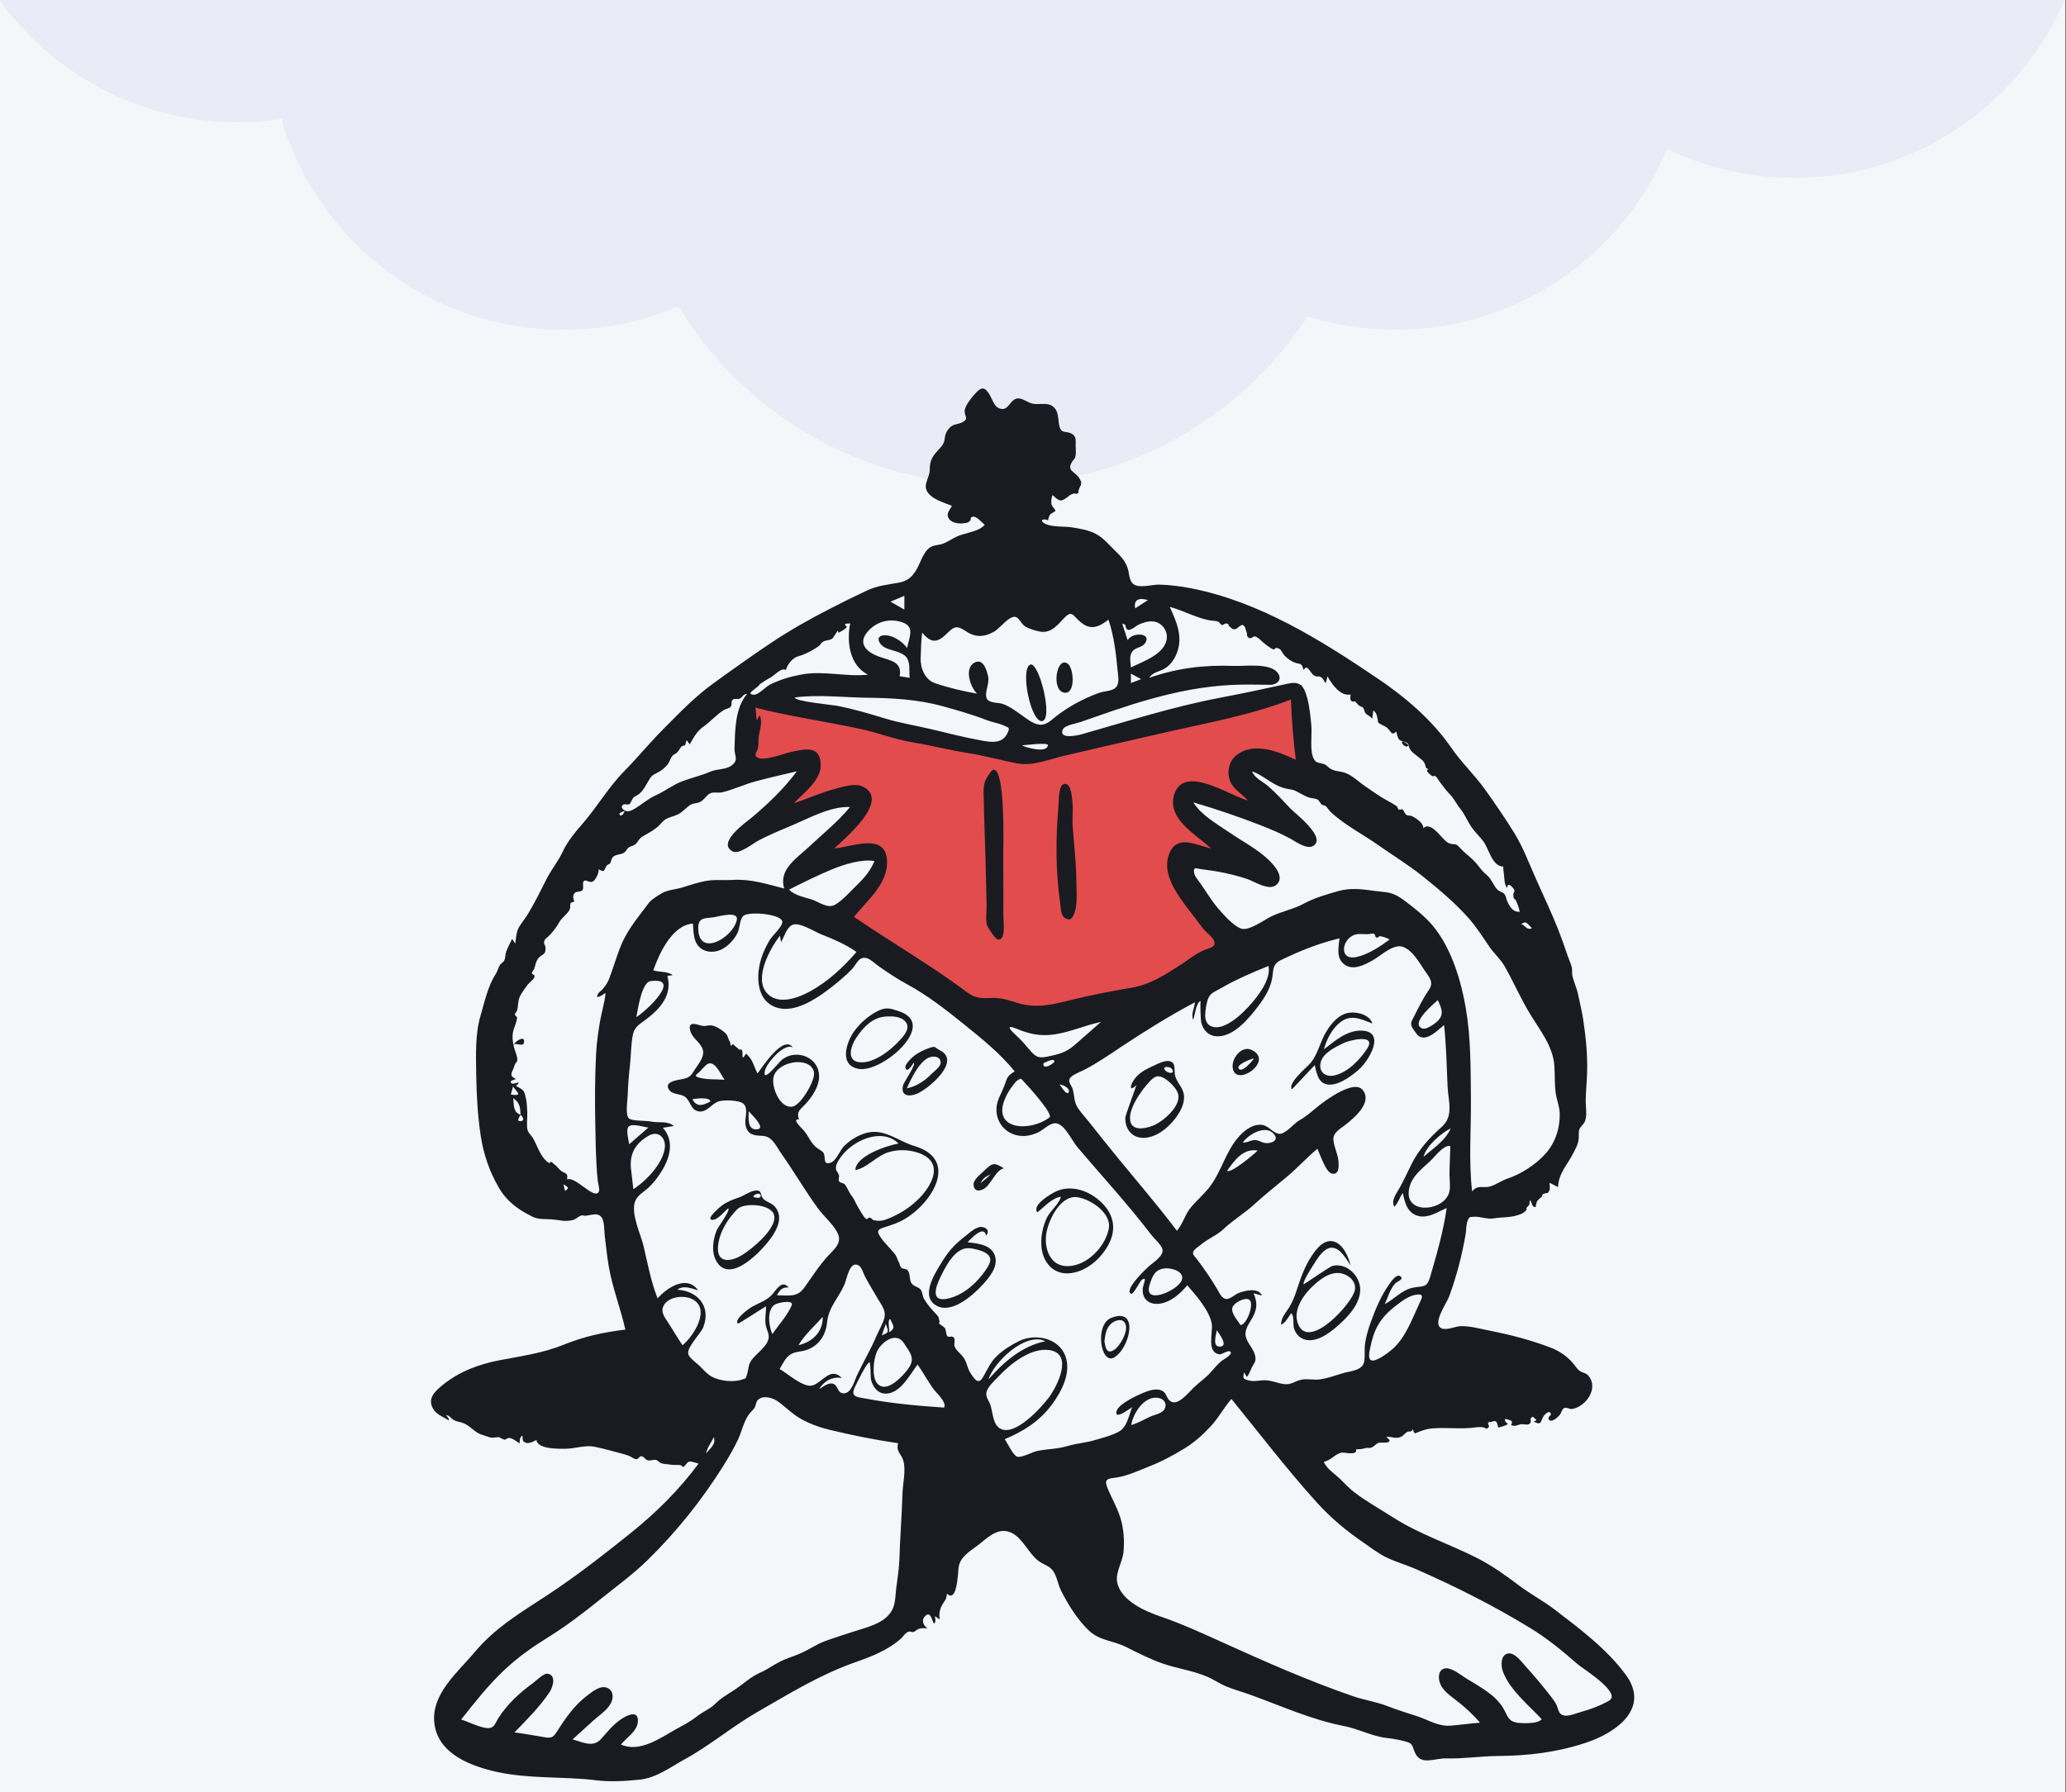 <?xml version="1.0" encoding="utf-8"?>
<!-- Generator: Adobe Illustrator 23.1.1, SVG Export Plug-In . SVG Version: 6.00 Build 0)  -->
<svg version="1.1" id="Layer_1" xmlns="http://www.w3.org/2000/svg" xmlns:xlink="http://www.w3.org/1999/xlink" x="0px" y="0px"
	 viewBox="0 0 3871 3359.1" style="enable-background:new 0 0 3871 3359.1;" xml:space="preserve">
<rect x="0" y="0" width="3871" height="3359.1" fill="#333333" stroke="none"/>
<style type="text/css">
	.st0{fill-rule:evenodd;clip-rule:evenodd;fill:#F3F7FA;}
	.st1{fill-rule:evenodd;clip-rule:evenodd;fill:#FFFFFF;}
	.st2{fill-rule:evenodd;clip-rule:evenodd;fill:#E9EBF7;}
	.st3{fill-rule:evenodd;clip-rule:evenodd;fill:#E24C4D;}
	.st4{fill-rule:evenodd;clip-rule:evenodd;fill:#1A1B21;}
</style>
<title>composition-14</title>
<desc>Created with Sketch.</desc>
<g id="composition-14">
	<rect x="-1" class="st0" width="3871" height="3359.1"/>
	<circle id="Oval" class="st1" cx="847.5" cy="2.5" r="392.5"/>
	<circle class="st2" cx="1866.5" cy="212.5" r="696.5"/>
	<circle class="st2" cx="2614.7" cy="67" r="551"/>
	<circle class="st2" cx="3362.1" cy="-217.7" r="551"/>
	<g transform="translate(-7, 578)">
		<path id="Accent" class="st3" d="M1410.4,737.4c-2.7,43.7-5.4,87.4-8,131.2c17.2-5,126.7-37.2,120-4.5
			c-4.9,23.4-35.6,48.8-51.3,65.1c-14.4,15-29.3,29.6-44.5,43.8c28-10.7,56.3-20.9,84.7-30.4c21.5-7.2,43.2-14.2,65.3-19.6
			c8.2-2,30.3-10.2,38-4.6c20.3,14.6-90,122.4-105.1,137.5c21.4-9.9,43.2-19,65.5-26.7c16.1-5.6,65.7-27,79.9-8.7
			c15.2,19.5-22.5,64.3-32.9,78.6c-15,20.4-31.2,39.9-48.2,58.6c70.8,63.6,154,120.1,242.5,155.3c64.9,25.8,128.7,32.3,197.2,18.2
			c70.4-14.5,137.9-42.4,202-74.3c37.7-18.7,74.9-39,110.3-61.7c-14.6-17.8-28.8-35.9-42.6-54.3c-19.7-26.3-43.8-55-55-86.3
			c-11-30.6,30.2-24.6,49.9-23c28.6,2.4,57.1,7.5,85.1,13.6c-19.8-13.8-39.3-28.1-58.3-42.9c-24.8-19.3-58-41.1-74.2-68.8
			c-14.3-24.4,17.1-18.2,31.6-15c34.6,7.6,68.3,20.6,101.3,33.3c24.2,9.3,48.2,19,72,29.2c-14.8-12.8-29-26.3-42.7-40.2
			c-18.4-18.7-43.3-41.6-51.6-67.4c-16.8-52.5,96.4-12.9,115.7-4.8c-3.6-54.4-7.1-108.9-10.7-163.3
			c-149.9,39.9-299.8,79.8-449.7,119.6c-16.2,4.3-36.5,13.7-53.4,14.2c-15.3,0.5-33.8-6.4-48.7-9.3L1623.1,778
			C1552.2,764.4,1481.3,750.9,1410.4,737.4"/>
		<g id="Ink" transform="translate(815.488, 150.239)">
			<path id="ink" class="st4" d="M2206.1,2459.2c-16.2,9.3-35.1,16.4-53.1,21.2c-10.6,2.8-28,11.5-37.3,3.5
				c-4.5-3.8-5.5-12.5-8.1-17.6c-4.2-8-10.1-14.9-15.6-21.9c-13.4-17.1-27.4-33.6-42-49.7c-6.9-7.6-19.6-25.4-31.8-24.2
				c-15.2,1.5-14.8,22.5-11,33.3c12.1,34.2,48.9,64.1,72.9,89.9c-6.1,9.4-39.6,8.3-48.9,6.1c-14.2-3.4-15.6-13.5-22.1-25
				c-15.2-27-45.9-42.2-71.2-58c-9.2-5.8-28.8-21.9-40.8-17.8c-11.4,3.8-10.9,18.4-7.3,27.9c5.5,14.4,21.1,24.3,32.6,33.4
				c15.4,12.1,29.4,25.2,42.2,40c-18.5,1.5-36.9,4.1-55.3,5.6c-22.3,1.8-40.8-10.4-61.3-17.3c-19-6.4-38-11.9-56.8-19.3
				c-21-8.3-43.1-11.2-64.3-18.5c-83.3-28.7-164.8-64.7-245-101.1c-38.2-17.3-75.7-34.6-115.5-48.2c-29-9.9-74.6-29.6-81.6-64.1
				c-3.7-18.3,9.7-37.9,11.7-56.2c2.3-21.5,0.5-45.1-6-65.7c-5.8-18.1-15.3-34.9-22.9-52.4c-8.8-20.3-0.9-20,16.1-22.3
				c20.4-2.8,44.2-14.2,63.4-21.7c22.1-8.6,44-20.7,64.2-33c18.3-11.2,34.2-25.6,48.8-41.3c14.8-15.9,24.4-34.8,38.7-51.2
				c52.9,65,103.1,131,159.3,193.2c26.5,29.4,55.3,53.6,88,75.9c13.6,9.3,27.2,20,42,27.3c18.6,9.2,39.4,14.9,58.5,23.4
				c73.3,32.3,143.2,67.5,211.5,109.2c33.1,20.1,60.8,43.2,89.9,68.5C2157.1,2399,2231.3,2444.8,2206.1,2459.2 M1346.8,1926.7
				c-11.8,5.4-23.1,12.3-35.8,15.8c3.6-21.8,23.9-54.6,50-51c10,1.4,17.5,9.1,13.1,19.8C1370.1,1920.9,1355.2,1922.9,1346.8,1926.7
				 M522.7,1336c-13.4,7.4-25.9,11.7-33.8-4.2C494.8,1330.7,521.2,1327.2,522.7,1336 M500.4,1291.1c-10.4-3.1-2.1-6.5,1.5-10.2
				c2.8-3,12-13.3,15.2-15c14.2-7.5,25.2,20.5,32,29.6C533,1294,516.1,1295.8,500.4,1291.1 M611.3,1388.1
				c-19.7,3.3-17.5-21.3-16.9-33.7C598.5,1359.5,626.6,1385.5,611.3,1388.1 M676.4,1345.7c-24,4-39.8-37.4-35.5-55.5
				c3.8-16,22.4-24.9,37.1-27.2c14.3-2.3,34.3,0.8,38.5,17.4C720.4,1295,692.4,1343,676.4,1345.7 M1243.7,1970.5
				c-17.2,5.3-34.1,6-51.4,11.2c-19.6,5.9-37.8,5.4-57.5,9.4c-8,1.6-29.6,13.3-37.4,10.7c-7.7-2.6-18.9-26.6-23.4-32.8
				c34.8-14.5,64.5-33.2,87.5-63.6c18.3-24.2,37.8-60.6,26.3-91.9c-13-35.3-57.6-42.9-87.3-28.2c-14.1,7-28,15.6-39.6,26.3
				c-13.3,12.1-18.5,25.4-27.1,40.4c-8.7,15.1-14.8,6.7-23.5-6.1c-7.4-11-6.5-22.1-15.7-32.9c-4.7-5.5-12.1-10.9-14.5-18
				c-1.6-4.5,1.7-12.6-1.2-16.1c-4.2-5-9.3,0.9-12.8-3.6c-2.5-3.3-1.7-10.7-4.3-14.7c-2.3-2.3-4.8-4.3-7.6-5.9
				c-3.4-1.7-4-3.8-1.9-6.3c-2.7-5-0.1-6.7-5.9-12.8c-9-9.5-17.2-18.6-23.7-29.8c-2.9-5.1-2.6-12.7-6.3-17.2
				c-5-6.1-13.3-5.2-17.6-12.7c-3.8-6.7-1.3-18.5-7.6-24.6c-3.3-0.9-6.7-1.9-10-2.8c-2.5-2.4-4-5.4-4.4-8.9
				c-3.5-5.4-4.2-11.7-8.6-17.5c-8.5-10.9-19.9-21-27.4-32.5c-7.9-12.1-3.7-14.1,10-18.5c12.3-3.9,23.6-7.5,35-14.2
				c52.9-30.8,103-112.3,19.1-137.3c-31.1-9.2-56.7-34.1-91.2-24.3c-15,4.2-29.2,13.3-40.3,24c-7.7,7.4-14.9,27.2-24.3,31
				c-17,6.8-9.8-10.2-14.7-18c-2.3-3.7-11.6-8-15-11.4c-4-4-7.9-9-10.8-13.9c-5.2-9.1-8.4-14.2-15.9-21.7c-2.8-2.8-17-17.3-4.2-15.4
				c-5.2-15.7,2.4-18.1,12.8-29.6c12.2-13.5,24.9-32.2,24.9-51.2c0.1-36.3-42.9-52.6-69.9-31c-5.5,4.4-38,46.7-31.4,19.7
				c3.6-14.6,36.8-52.6,52.2-42.7c-17.3-25.2-56.9,35.9-66.2,48.4c-7.9-14.5-8.4-25.9-21.5-37.1c-10.6,17-5-1.6-7.3-5.4
				c-5.1-8.2-2.3,1.2-5-1.7c-3.4-3.6-8.8-6.5-12.4-11.2c-6.2,8.4-3.7-0.6-5.6-3.8c-4.5-7.4-2.7-11.6-10.4-18.1
				c-5.6-4.7-16.5-11.9-24-12.6c-8.6-0.8-11,2.5-19.8,0.1c-11.2-3.1-25.3-7.9-19.8,10.8c3.9,13.6,19.9,21.3,23.4,35.2
				c3.5,14-10.3,28.1-17,39.5c-8.6,14.7-15.7,13.5-31.3,16.8c-10,2.1-23.3,6.7-14.7,18.7c6.1,8.6,20.4,6.8,28.5,11.9
				c11.3,7.2,11.1,24.9,25.6,27.9c15.9,3.4,25-14.3,38.4-18.6c9.5-3,39-2.7,46.5,4.5c10.2,9.7,1.4,28.4,4,40.5
				c3.8,18,16,19,31.3,19.6c18.9,0.7,25.6,18.9,35.7,33.3c23.8,33.7,44.5,69.7,68.9,103c10.8,14.7,26.6,27.8,35.5,43.8
				c10.9,19.8-4.2,31.1-17.3,45.3c-17.1,18.5-29.9,39.6-44.7,59.9c-13.2,18-29.6,13.5-50.6,13.5c4.7-9.7,10.3-15.7,21.9-14.5
				c-12.1-14.7-21.7,2.1-29.6,11.5c-11.3,13.5-26.1,16.8-40.7,25.6c-5.2,3.1-33.2,23.5-24.7,30.5c1,0.8,47.4-29.7,52.7-32.5
				c0,11.3-2.5,23-0.9,34.2c1.2,8.2,6.9,16.8,5.7,25.3c-2.3,16.1-23.2,28.8-32.1,41.4c-6.7,9.5-5.1,16.9-8.5,27.1
				c-3.1,9.3-1.5,6.5-9.3,9.3c-15.9,5.8-42.6,2.7-57-5.6c-8.9-5.1-15.8-13.3-23-20.4c-5.5-5.4-19.2-14.6-20.7-22.2
				c-2.6-13,23.2-37.2,28.4-50.6c14.4-37.9-10.3-67.3-48.9-69.5c11.9-9.2,26.6-2.3,39.1,1.2c-21.4-29.7-58-5.3-76.1,14.9
				c-12.4-31.3-18.4-64.4-26-97.1c-5.2-22.3-24.8-62-16-84.9c4.2-11.1,16.2-17.3,24.5-24.9c9.4-8.7,17.5-19.2,24.3-30
				c16.2-25.5,25.5-57.6,3.2-82.7c6.8-1.1,13.6-2.2,20.3-3.3c-11-10.4-28.4-5.3-42.7-8.4c-9.1-1.9-35.2-0.7-41.2-5.8
				c-7.3-6.2-2.6-34.6-2.4-43c0.6-19.6,2.2-38.5,4.4-58.1c2.1-18.4,1.6-38.4,5.5-56.5c3.1-14.7,13-19.2,24.4-27.9
				c27.3-20.7,49.5-45.9,40.2-81.6c3.3-0.5,6.6-1,9.9-1.6c-10.7-7.7-24.5-4.9-36.4-9c10.9-30.7,35-84.6,74.2-87.5
				c1.3,13.7,0.4,30,9.7,41.4c10.5,12.9,29,14.2,43.3,7.4c13-6.2,25.1-19.4,31.1-32.4c4-8.8,3.3-23.7,10.4-30.7
				c9.5-9.4,75.1-3.7,73,12.1c-1.2,9.3-18.7,24.9-23.6,33.1c-9,15.1-16.1,31.3-19.4,48.6c-5,26.3-2.1,60.9,24.6,74.7
				c30.3,15.7,67.3-4.3,92.2-21.5c13.7-9.5,26.9-19.9,39.4-30.9c6.6-5.8,13.3-11.9,19.2-18.5c4.3-4.9,7.8-12.8,13.1-16.5
				c12.6-8.7,24.9,6,35.6,13.5c17.3,12.1,34.6,23.6,53.2,33.7c37.8,20.5,72.3,47.5,105.7,74.4c33.6,27.1,68.2,54.9,95.4,88.6
				c-16.5,10.1-13.5,12.8-20.9,30.8c-5.2,12.8-12.4,23.7-13.2,38c-1.4,24.6,14.4,45.6,38.3,51c13.4,3,26.2,0.6,38.6-4.9
				c9.7-4.3,19.3-14.7,29.4-17.3c18.8-4.8,33.8,30.6,44.3,43.1c46.7,55.4,96,108.6,140,166.3c4.9,6.4,19.3,18.9,20.5,27.3
				c1.7,12.1-17.4,23.7-25.3,30.7c-4.2,3.7-48.3,45.2-33.5,51.8c4.2,1.9,16.6-23.6,19.7-25.8c11.6-8.2,2.8,7.8,2.1,15.9
				c-1.7,20.1,12.1,31,31.5,28.5c20.7-2.7,39.1-19,51.9-34.5c16,18.6,41.1,46.7,45.8,71.5c3,15.9-10.8,54.7,14.9,57.9
				c3.9,0.5,18.1-10,20.7-4c2.2,5-13.1,13.5-15.3,15.1c-9.4,7-15.1,14.6-22.7,23.1c-8.9,10-21.2,18.4-31.2,28
				c-10.6,10.1-31.5,37.5-45.5,24.3c-7-6.7-5.2-15.4-16.4-19.3c-10.2-3.6-23.2,1-32.8,4.9c-10.7,4.4-46,20.7-49.9,34
				c-5.4,18.4,23.8-3.7,29-7c-5.9,15-9.2,36.8-24.3,45.5C1275.5,1962,1257.5,1966.3,1243.7,1970.5 M1043.6,1857
				c10-32.2,69.1-89.6,106.5-71.6C1106.5,1794.4,1072,1824.2,1043.6,1857 M1065.7,1949.2c-14.6-8.1-13.8-31.7-18.9-45.5
				c-2.9-7.9-8.8-13.7-7-22.5c2-10.3,15.1-21.7,22.1-29.2c22-23.4,60.7-55.3,96.1-49.9c45.1,6.8,14.5,67.3-0.8,88.1
				C1144.1,1908,1093.7,1964.8,1065.7,1949.2 M960.5,1909.8c-48.7-3.3-97.3-7.6-145.4-16.6c-17-3.2-31.3-2.7-21.6-22.3
				c3.2-6.5,22.6-47,27-45.8c2.6,0.7,2,28.5,2.8,31.7c3.4,14.3,13.1,27.7,29.4,26.8c26.7-1.5,43.8-35.9,57.9-54.4
				c11.2,15.1,19.4,31.9,30.7,46.8C946.7,1883.1,965.5,1899.6,960.5,1909.8 M674.8,1718.5c-8.2,18.8-24.6,36.6-36.1,53.6
				c-6.5-13.7-11-45.1,4.3-55.2C648.8,1713.1,679.9,1706.7,674.8,1718.5 M843.8,1774.4c2.2-7.2,4.7-14.4,7.5-21.4
				C856.1,1768,858.6,1768.4,843.8,1774.4 M885.6,1789.8c5.9,10,15.8,19.9,14.2,32.5c-1.2,9.5-9.8,19.3-16,26
				c-10.2,11-32.8,32.1-47.5,17.5c-12.3-12.2-8-45.7-2.3-59.5C842.2,1786.6,871.4,1765.9,885.6,1789.8 M856.6,1769.2
				c3.4-1.3-3.7-23.2,2.9-25.4C865.2,1756.9,870.7,1760.5,856.6,1769.2 M763.5,1474.7c-2.2-8.1-7.2-7.7-5.4-17.7
				c1.2-6.5,6.4-13.5,10.3-18.7c7.9-10.3,18.2-18.9,29.4-25.3c23.7-13.6,56.1-19.3,77.3,2c-19.8,3.1-80.5,22.7-80.9,49.7
				c22-4.2,39.3-26.3,61.4-33.3c18.1-5.7,37.8-5.3,55.8,0.7c49.4,16.5,28.8,59.2,1,86.9c-16.5,16.4-36.4,28.7-58,37.2
				c-10,3.9-16.2,4.4-26,2.4c-1.8-0.4-4-3.8-6.2-4.5c-5.5-1.8-3.9,4.4-8.4,1.6c-4-2.4-12.4-18-15.1-22.5c-4.3-7.1-6.3-14-11.5-20.5
				c-5.3-6.5-7.8-15.2-12.7-21.1c-2.3-2.8-8.7-2.7-10.5-5.5C761.3,1482,764.6,1479,763.5,1474.7 M687.7,1792.8
				c11.2-19.5,30.4-36,45.3-53.1C733.8,1767.7,713.8,1786.9,687.7,1792.8 M702.8,1801.8c23.2-8.1,35.9-27.6,38.3-51.3
				c3-29.9,21.8-45.7,33.1-72.6c4.3-10.3,9.4-44.2,26.2-34.5c5.8,3.3,9.2,15.9,12.2,21.5c7.3,13.7,15.6,27,23.3,40.4
				c6.3,10.9,15.7,21.9,12.9,35.1c-2.4,11.5-10.2,23.7-14.8,34.6c-10.8,25.6-24.9,49.1-36.7,74.2c-4.8,10.1-10.4,34-25,33.9
				c-11.5-0.1-10.2-12.7-17.8-17c-9.6-5.4-20.5,4.9-28.3,9.2c9.1-15.3,24.9-23.9,42.7-21.1c-21.3-21.2-35.7,7.4-54,13.8
				c-17.3,6-48.1-22.4-62.6-30.5c5.6-9.4,10.6-21,20.2-27.2C681.7,1804.4,692.9,1805.3,702.8,1801.8 M514.5,1995.6
				c2.5-12.2,9.7-19.4,14.2-30.5C534,1978.5,521.6,1986.4,514.5,1995.6 M882.5,2070.5c-1.2,41.1-4.6,82.1-5.8,123.3
				c-0.6,19-3.9,37.1-6.1,55.8c-1.9,15.9-0.9,31.4-10.9,45c-15.7,21.4-46.3,27.5-70.1,35.4c-17.4,5.8-35.1,11.1-52.3,17.5
				c-15.5,5.8-28,14.6-42.7,21.5c-13.2,6.2-27.4,9.8-40.6,16.4c-13.6,6.8-24.3,15.1-38.3,21.2c-16.7,7.3-30.5,20.2-45.3,30.4
				c-13.1,9-26.9,16-38.1,27.3c-10.5,10.6-23.9,15.3-35.8,24.8c-12.6,10-25.9,16.5-39.8,24.3c-28.6,16.1-67.2,43.5-101.6,27.9
				c9.8-12.6,30-24.6,31.5-42c2-22.6-17.6-14.3-29-7c-17.2,10.9-26.8,24.1-39.9,38.6c-15.3,17-34.7,5.6-53.4,0.8
				c12.8-11.5,25.5-23.2,38.3-34.8c10.8-9.8,27.3-20.3,33.9-33.8c4.7-9.6,4.5-22.9-6.9-27.9c-12.7-5.6-27.1,6.2-36.5,13.2
				c-25,18.7-41.4,42.4-57.8,68.3c-8.7,13.8-12.7,12.8-28.8,10c-17-2.9-34-6-51.1-8.1c22.7-23.3,48.1-48.6,66-75.8
				c5.8-8.8,13.4-32.1-4.3-34.3c-7.3-0.9-21.8,14-27.4,18c-24.6,17.6-48.2,39.7-64.5,65.4c-5.4,8.5-7.1,17.9-17.5,18.6
				c-13.6,0.9-38.9-12.1-52.1-16.1c25.1-31.6,50-63.5,79.4-91.4c27-25.6,53.8-44.3,85.4-63.9c33.8-21.1,65.3-45.4,96.3-70.3
				c29.7-23.8,60.7-46.3,88-73c54.6-53.2,103.2-114.3,143.5-179c9.4-15.1,18.3-30.7,26-46.8c7.2-15.1,10.5-33.2,20.2-47
				c3.4-4.8,8.1-8.3,11.1-13.2c2.8-4.7,1.9-10.3,6.2-14.4c10-9.6,28.1-3.8,37.4,2.9c15,10.8,27.1,23.8,43.5,32.9
				c16.5,9.1,34.4,15.7,52.8,20.1c42.8,10.4,85.3,18.9,128.9,25.3c-4.5,16.6,6.5,19.3,10.2,34.2
				C888.8,2029.2,883.1,2052,882.5,2070.5 M470.3,1793c-9.7-14.4-18.4-29.5-27.9-44c-5.8-8.8-13-18.3-8-29.1
				c8.4-18.2,37.9-21.5,53.9-13.5C524.6,1724.4,490.8,1776.1,470.3,1793 M373.9,1463.3c-3.4-28.2,7.4-48.2,32.9-63
				c18.2-10.5,32.8,3.9,30.3,23.1c-3.8,29.2-35,61.8-58.9,77C376.7,1488.1,375.4,1475.7,373.9,1463.3 M370,1382.7
				c7.5-6,27.7,1.6,36.4,2.2c-12,10.5-24,20.9-36,31.4C369.7,1409,363.1,1388.2,370,1382.7 M410.5,1110.5
				c60.7-7.9-9.2,57.2-26.7,67.4C386.6,1164,393.6,1112.7,410.5,1110.5 M571.9,996.6c-8.1,33.4-71.5,69.7-72.1,15.1
				c-0.2-20.4,11.2-18.7,27.9-20.7C537.2,989.9,576.6,977.5,571.9,996.6 M353.2,1048.2c-7.1,18.6-12.8,37.8-19.8,56.5
				c-3.1,8.3-6.7,13.9-12.5,20.5c-4.8,5.5-10.5,6.9-10.4,15.5c6-1.2,10.7-4.8,15.6-8.2c-1.2,17.2-7.3,35.6-10.2,52.7
				c-3.5,20.5-6.5,41-7.5,61.8c-2.4,45.2-2.4,90.3-1.4,135.6c0.5,23.1,0.7,46.1,2,69.2c0.6,11.5,1.3,23,2.7,34.4
				c0.6,4.6,3.9,14.4,1.9,18.7c-8.1,16.9-44-29.6-59.6-22.7c2.2-12.9-2.9-10.1-11.6-16.4c-4.2-3.1-6.9-8.3-11.3-11
				c-1.3-1.4-2.8-2.7-4.4-3.8c-1.8-2.5-3.7-2.2-5.7,0.8c-17.6-10.5-22.1-32.9-31.5-47.9c-4.8-7.7-9.5-8.9-10.4-19.6
				c-0.7-9.3,0.7-18.8,0.3-28.2c-0.4-10.6-1-22.2-4-32.4c-3.4-11.9-8.2-10.9-17.4-17.2c2.8-1.2,4.7-3.3,5.6-6.3
				c-2.9,0.5-11.9,4.2-14.1,1.5c-4.4-5.1,5.9-5.8,8.6-7.9c-11.6-5.1-9.1-9.3-4.9-18.7c1.2-2.7,2.3-6.6,3.3-8.9
				c2.2-4.9,3.5-1.8,4.2-7.9c0.7-5.8-4.5-17.2-6-23.4c-2.5-10.4-4-19.3-1.7-30.1c1.9-8.8,6.8-16.7,7.2-25.7c0.1-2.5-3.8-3.4-3.8-5.8
				c-0.1-3.6,3.3-5.1,4.1-8.4c2.2-8.4,1.2-17.3,5-25.4c3.4-7.2,10.3-16.5,15.1-22.8c3.4-4.3,11.6-9.2,12.5-15
				c0.6-3.8-5.3-3.4-5.1-6.2c0.4-3.9,3.6-5.1,4.5-8c2.5-7.9,3.1-15.5,9.4-21.6c8-7.6,11.5-4.4,11.8-17c0.2-6.1-4.7-7.1-2.1-14.2
				c1.4-3.8,5.6-6.1,8.3-8.8c8-8.1,13.4-15.3,19.1-25.2c5-8.8,13.1-13.9,18.3-21.6c6.7-9.9-3.3-14.8,10.3-17.6
				c-1.9-6.2-4-11.1,1.1-16.4c3.2-3.3,11.4-1.3,14.2-5.1c3.3-4.4-1.6-14.7,3.4-17.6c4-2.3,10,4.8,16.3,1.3
				c4.8-2.7,12-17.5,10.5-22.9c12.4,7,9.3,2.2,15.2-6.8c1.3-2,5.4-2.5,6.5-4.5c2.3-4,1.8-8.2,5.1-11.5c5.5-5.5,14.5-4.1,20.6-8
				c5-3.2,4.7-6.7,8.7-9.8c3.4-2.6,9-3.1,12.3-5.8c6.5-5.3,6.6-10.9,14.7-15.4c9.6-5.4,18.1-10,26.9-17.1c5.7-4.7,11.1-12.9,17.8-16
				c9.2-4.3,16.4-4.6,25.5-10.6c6.5-4.4,12.7-11.6,19.1-15.3c4.8-2.8,8.2-2.2,14.3-3.9c11-3.1,13.6-13.4,22.6-17.6
				c6.1-2.9,15.1-0.2,21.8-1.8c21-4.7,41.7-14.9,62.8-20.5c25.7-6.9,51.6-12.9,77.5-18.9c-23.8,32.2-54.1,61.3-84.9,87
				c-10.1,8.4-65.4,46.7-35.6,63.1c12,6.6,38-14.7,47.6-19.8c19.5-10.4,39.6-18.8,60-27.3c32.9-13.7,75.9-38,112.5-36
				c-22.3,27.3-50.1,49.3-75.6,73.4c-23.4,22.2-58.7,43-47.7,79.3c-32.9-8.4-62.5-18.3-96.7-16.1c-15.3,1-30.7-0.9-45.9,1.3
				c-16.6,2.3-32.2,7.9-48.1,12.8c-12.6,3.8-26.5,4.2-38.1,10.6c-5.6,3.1-12.5,7.5-17.6,11.4c-6.7,5.1-8.2,8.5-13.5,15.3
				C382.6,996.3,364.4,1018.9,353.2,1048.2 M250.3,1504c-1-4.2-2-8-3.1-12.7C257.7,1497.8,257.7,1497.8,250.3,1504 M171.2,1371.3
				c-1.3,1.8-6.7,2.4-8.3,0.8c-2-1.9,3.2-9.4,4-11C168.9,1362.7,173.6,1367.9,171.2,1371.3 M148.7,1323c1.4-5.1,2.8-10.2,4.2-15.3
				c1.7,4.7,9.4,9.9,9.5,14.4C162.6,1325.1,150.3,1323.6,148.7,1323 M153.2,1330c12,7.9,13.3,17.2,13.6,30.9
				C152.5,1356.1,154.5,1342.2,153.2,1330 M362.2,791.3c-1.2,3.3-6.4,13.5-10.1,6.4C350.8,795.4,359.7,792.3,362.2,791.3
				 M358.7,780.2c3-2.7,9,0.7,12.3-1.5c2.4-1.5,1.6-3.1,2.7-4c0.2-0.2,3.4-6.7,4.7-8.1c2.3-2.6,7.4-4.2,10.2-6.5
				c7.9-6.5,12.3-15.1,17.3-23.8c5.9-10.4,7.8-11.6,17.3-16.4c6.6-3.3,11.7-7.3,17-12.9c6.2-6.4,5.7-11,10.8-18.1
				c2.5-3.5,6.1-3.9,9-6.7c3.5-3.3,5.3-8,8.5-11.4c1.4-1.5,5.9-1.5,6.7-2.7c1.1-1.6,1.9-7.9,2.9-9.1c1.9,2.6,3.9,5.2,5.8,7.8
				c7.6-13.3,13.1-24.4,25.8-33.3c13.3-9.3,24.8-23,38.6-31.3c3.1-1.9,9.4-2.7,11.8-5.4c4-4.7,0.5-8.8,3.5-12.8
				c3.3-4.5,9.7-0.9,13.9-2.8c5.3-2.5,6.9-9.6,13.7-8.9c-22.6,26.7-22.3,68.2-23.5,101.5c-0.5,14.4,8.5,21.6-4.8,32.1
				c-11.4,9-27.4,6.3-40.8,12.2c-16.9,7.4-34.9,11.3-52.1,17.8c-17.8,6.7-32.1,18.4-49.2,26.1c-15.1,6.8-25.4,16.5-39.2,24.9
				c-5.1,3.1-13.1,7.7-19.2,3.9C358.5,788.5,353.7,784.7,358.7,780.2 M613.5,556.5c1-3.8,20.2-13.8,25-17
				c7.1-4.9,17.6-16.8,25.6-12.1c2.7-11,13.5-23.3,23-25.6c10.5-2.6,28.6-11.6,38.9-19.5c3-2.3,4-5.7,7.6-7.8
				c6.2-3.8,12.3-1.7,18.3-6.8c0.9-0.8,9.2-14.4,9.5-14.3c0.4,1.5,0.8,2.9,1.1,4.4c6.3-3.5,11.8-6.2,15.7-10.7c0.9-1-4.9-3.6-3-5.6
				c2.2-2.4,7.2,0.3,9.4-2c-7,34.6-1.8,79.1,33.3,96.7c-41.8,4.5-82.5-8-124.8-0.3c-20.2,3.7-40.8,9.7-59.2,19.1
				c-11.3,5.7-25.7,26.1-36.9,16.2C601.4,565.2,608.2,561.5,613.5,556.5 M816.1,456.9c15.6-19.1,39.3-26.6,63.1-19.8
				c27.9,8,16.1,27.5,11.9,49.2c-8.1-11.8-25.5-23.5-40.4-23.9c-21.1-0.5-13.1,17-0.5,23.3c11.5,5.7,31.2,7.3,39.5,17.7
				c8,10.1,4.9,26.6,6.2,38.6c-6.2-0.9-12.5-1.9-18.7-2.8c5.2-27.8-17.8-29.2-39.2-37C816.4,494.3,798.3,478.7,816.1,456.9
				 M886,388.4v25.8c-8.7-4.9-17.4-9.9-26-14.8C868.7,395.7,877.4,392.1,886,388.4 M955.8,594.8c29,7.9,57.8,16.2,85.7,27
				c10.1,3.9,21.2,5.3,31.1,9.8c9.4,4.2,10.9,3.8,7.5,12.1c-9.4,23.2-31.7,19.2-51.2,15.6c-30.6-5.6-60.5-13.2-90.7-20.5
				c-29.5-7.1-59.6-11.7-88.7-20.6c-29.8-9.1-58.9-17.7-89.6-23.7c-9-1.8-79.8-8.2-79.2-15.6c44.6-5.8,90.5-0.1,135.3,0.5
				C862.6,579.9,910.7,582.5,955.8,594.8 M916.5,505.1c0.6-15.9,0.8-31.9,2.8-47.8c13.3,16.4,25.2,21.3,42,5.9
				c16-14.7,19.6-22.3,39.9-8.5c17.6,12,34.3,11.4,52.9,0.9c11.4-6.4,29.7-32.5,41.7-27.1c5.7,2.6,9.9,12.9,15.7,16.7
				c7.2,4.8,18.4,8.1,26.8,9.9c19.9,4.4,31.8-8.4,44.3-22.1c18.1-19.9,17.6-8.3,34.4,5.4c18.7,15.4,34.4,7.9,51.4-5.3
				c10.3,30.3,14.2,63.4,17.1,95.1c1,10.7,4.7,25.9-5,33.5c-6.8,5.3-21.2,5.6-29.4,8.5c-29.2,10.6-57.3,25.5-81.7,44.7
				c-9.5,7.5-17.8,16.6-30.8,14.9c-12.4-1.6-24.5-12-34.4-18.9c-10.8-7.4-21.8-15.9-34.4-20c-7.4-2.4-19.3-1.5-25.8-6
				c-12.1-8.3,2.1-30-0.9-44.5c-2.3-11.1-8.6-34.1-23.9-27.6c-22.7,9.6-9.5,47.3,3,59c-25.5-4.5-53.7-11.1-78.3-19.5
				C924.8,546,915.8,524.5,916.5,505.1 M1344.2,582.7c52.4-14.7,101.3-24.6,155.8-27.3c24.1-1.2,47.5-0.4,71.3-0.2
				c13.7,0.1,24.2-10.9,13.2-23.7c-15.2-17.6-61.5-10.9-82-11.7c-55-2.1-105.4,4.1-157.5,22.2c5.5-10.1,18.7-11.5,27.8-16.7
				c11.1-6.4,18.7-17,23.4-28.8c12.4-30.6-0.1-59.5-13-87.4c25.4,6.8,51.7,21.8,77.2,25.6c5.4,0.8,8.8,0.3,13.5,2.2
				c2.9,1.2,3.8,5.3,7.4,6.2c1.7,0.4,5.9-3.5,7.9-2.9c7.8,2.2,1.6,2.8,6.5,6c3.9,2.5,3.6,5.8,10.7,4.6c3.2-0.5,6.6-5.4,8.3-5.6
				c2.1-0.2,1.6-2.8,4.9-2c5.9,1.4,5.4,9,7.4,12.8c2.1,4-0.9,9.3,5.5,11.5c4.8,1.6,6-3.4,10.1-3c2.5,0.2,7.6,3.8,9.8,5.9
				c7,7,16.7,14.7,26.1,19.2c-0.9-0.9,4.5-3.2,3.2-3.7c-0.9-0.4,4.8,1,4.7,1c5.5,1.2,8.3,9.6,11.1,12.7c5.1,5.6,13,11.5,20.1,14
				c12.3,4.3,11.9-0.8,16.4,13.8c8.7-13.7,12.1,9.3,22.9,11.8c5.6,1.3,5-1.1,10.1,1.8c3.5,2,5.8,8.2,8.5,11.2
				c1.1-4.3,2.3-8.6,3.4-12.9c7.8,14.8,24.7,38.2,43.1,34c0,4-1.7,8.9,1.5,12.3c2.2,2.4,5.7-0.3,7.4,1.1c1.5,1.2,5.1,6.1,6.2,6.9
				c2.2,1.6,6.3,2.7,8.3,4.3c1.7,1.4,2.6,8,4.5,10.4c3.6,4.5,9.8,5.4,12.7,10.8c0.7-5.3,1.3-10.6,2-15.9c5.8,4.5,6.3,8,7.8,14.6
				c2,9.4-0.7,7.2,5.8,11.1c6.3,3.9,9.7,3.5,15.5,10.2c5.7,6.6,5.8,10.7,14,3.8c1.5,5.1,2,11.7,6.1,15.6c3.1,3,15.9,3.1,17.1,10
				c-24-20.3-8.2,10.5,0,0.1c1.7,11.2,9.9,14.8,19.3,22.8c8.7,7.4,10.2,6.9,13.1,19.4c-0.1-0.3,4.4,2.5,4.7,3
				c-8.5,1.2,4.7,10.7,6.9,12.5c1.6,1.3,3.7-1.8,6.4,0.3c3.1,2.3,5.6,7.7,8.1,10.9c6.8,8.7,11.9,16.2,19,23.3
				c7.7,7.7,11.5,17.3,18.9,26.3c8.2,9.9,12.7,21.4,19.6,32.2c6.6,10.3,15.3,18.5,22.9,27.9c12.1,15,16.2,47.9,38.8,48.8
				c-1.3,1.4,0.5,11.6,0.7,13.5c1.1,9.3,0.4,18.2,5.8,26.6c1.3-9.6,6.3-5.9,10.6-0.9c7.2,8.4,0.9,6.3,1.3,14.7
				c0.5,10.3,1.6,2.3,5.6,11.3c3.1,7,4.8,11.6,6.4,19.4c-12.7,1-18.6-9.4-23.3-19.5c-2-4.2-2.7-11.2-6.1-14.5
				c-3.7-3.5-8.8-3.8-12.6-7.7c-7.3-7.5-10.5-19.3-19.1-26.6c-9.7-8.3-11.9-12.2-20-22.1c-8.9-10.9-21.2-18.6-30.6-29.2
				c-9.4-10.6-8.6-4.8-20.4-8.7c-12.5-4.1-32.7-43.4-48.5-28.3c0.6-9.9-14.2-19.2-21.7-22.8c-3.2-1.5-7-0.1-10.3-2.5
				c-3.5-2.5-3.8-7.4-7.3-10.4c0,0-5.4,1.3-6.5,0.8c-2.2-1.1-2.3-5.2-4.2-6.5c-5.5-3.7-12-7.5-17.9-10.6
				c-14.2-7.6-26.7-16.9-40.3-26.1c-11.7-7.8-25.9-22-39.4-26.1c-11.8-3.6-19.3-1.8-28.9-9c-5.3-3.9-3.7-5.3-12.2-7.7
				c-8.1-2.3-12.6-1.1-16.9-9.7c-7.5-15-2.8-44.2-4.2-60.9c-1.5-17.8-3.4-36.1-8-53.4c-5.5-20.5-12.7-31.2-34.7-26.3
				c-43.5,9.6-86.5,18.7-130.2,27c-87.1,16.7-172.7,44-257.8,68.2c-6.5,1.8-42.7,10.1-35.3-8.6c3.4-8.6,26.3-11.8,34-14.6
				C1258.9,610,1301.2,594.8,1344.2,582.7 M1329.6,544.6c-6.4,2.4-12.7,4.8-19.1,7.3v-17.7C1316.9,537.7,1323.2,541.2,1329.6,544.6
				 M1303.1,451.2c5.5,4.5,16.8-6.4,21.5-8.6c8-3.8,18.2-7,27.2-6.2c16.5,1.4,28.6,17.7,25.6,34.2c-5.1,27.9-44.9,41.1-66.9,52
				c-0.7-9.9-3.9-21.8,3-30.3c6-7.4,17.7-6.9,23.3-14.8c14-19.9-23.9-21.7-32.4-5.9c-3.3-10.1-6.7-20.2-10-30.3
				C1302.5,440,1299,447.7,1303.1,451.2 M1342.3,396.5c-7.9,5.1-15.8,10.2-23.7,15.3C1314.7,394.1,1328,391.8,1342.3,396.5
				 M2061.8,1011.3c-10.3,4.9-12.9-6.8-20.4-7.4C2050.2,998.6,2050.2,998.6,2061.8,1011.3 M2103.8,1268.6
				c1.3,16.9,0.3,34.1,2.5,50.9c1.7,12.8,6.9,24.8,7.5,37.7c1.2,28.4-8.4,57.4-27.8,78.2c-18.3,19.7-44.6,36.7-69.3,45
				c-11.2,3.7-22.8,12-33.6,15.1c-12,3.4-23.4-4-33.3,9.2c-6.6-56.7-1.8-115.9-2.3-172.9c-0.5-57.1,0.1-114.3-9.6-170.8
				c-8.6-50.3-25.6-107-56.9-148.1c-12.7-16.7-28.4-30.4-44.9-43.2c-8.6-6.7-17.1-13.8-26.7-19c-14.7-8.1-27.2-7-43.1-9.3
				c-22.8-3.3-44.1-6.1-67,0.3c-21.3,6-44.9,12.8-64,23.2c-19,10.4-41.2,14.6-60.9,23.9c-13.5,6.3-41.4,27.4-56.3,23.6
				c-14.4-3.7-35.8-28.2-45.1-39.2c-11.8-14-21.5-30.3-32-45.4c-3.7-5.3-11.2-13.5-12.1-20.3c-1.7-11.8,3.1-8,14.4-6.6
				c29,3.4,56.3,8.8,84.1,17.9c13.8,4.5,40.9,22.9,54.8,11.9c21.1-16.8-11-45.7-22.7-55.4c-20-16.5-43.3-28.8-64.7-43.5
				c-22.7-15.6-52.7-32.3-67.3-56.3c42.7,12.6,85.3,27,126.7,43.2c18.9,7.4,37.7,15.3,55.5,25.1c10,5.5,30.2,20.5,42.2,13.4
				c26.2-15.6-33.9-61-42.6-70.2c-13.5-14.4-26.7-28.7-41.5-41.7c-10-8.8-25.7-15-30.3-28c16.6,6,30,17.8,45.5,25.7
				c8.1,4.2,15.5,6.6,24.5,7.9c9.6,1.4,10.7,2.9,18.3,6.7c5.9,3,11.9,6.9,18.5,8.9c4.7,1.4,12.9,1.7,17,4.4c2.1,3,4.3,5.9,6.5,8.8
				c2.5,0.7,5,1.6,7.4,2.5c3.6,3.2,5.8,7.7,9.3,11.1c25.7,24.3,60.1,41.7,89,62.1c27.3,19.3,56.2,36.7,82.4,57.7
				c30.2,24.2,61.4,50.2,87.1,79.2c14.5,16.4,26.4,35,38.6,53.1c8.8,13.1,21.6,24,29.3,37.6c16.6,29.5,30.4,61.4,48.3,90.5
				C2077.3,1203.1,2101.1,1232.5,2103.8,1268.6 M1858.7,1439.9c5-20.5,33-44.4,50.9-53.5C1900.6,1408.8,1876.6,1424,1858.7,1439.9
				 M1905,1511.4c-15.3,31.7-82.5,35.3-73.3-11.6c4.5-23,23.4-37.1,39.7-52.1c7.5-6.9,25.9-31.8,37.6-27.8
				c-0.5,17.9-1.6,35.8-1.6,53.7C1907.4,1485.5,1910.4,1500.1,1905,1511.4 M1885.5,1146.1c6.2,13.9,12.4,25.5,0.9,38
				c-5.2,5.6-22.1,17.9-29.7,15.2C1832.1,1190.5,1878.9,1152.4,1885.5,1146.1 M1737,1022.3c5.9-0.3,11.7,0.6,17.5,0.2
				c5.8-0.4,6.4-1.4,11.8-0.7c0.6,0.8,1.1,1.7,1.7,2.5c0.7,5.6,3.7,6.2,8.7,1.8c7.1,1.6,11.7,2.6,18.5,6.5
				c-18.3,13.2-40.5,28.5-63,32.9C1696.9,1072.5,1706.7,1024,1737,1022.3 M1193.8,1318.7c-3.7,7.4-14.2-11.1-16.9-14.5
				C1181.8,1304.2,1197.5,1311.2,1193.8,1318.7 M1478.5,1124.2c27.5-16.1,60.2-30.2,89.8-42.1c5.2,25-20.2,57.4-35.8,74.5
				c-12.6,13.9-27.9,28.2-45,36.2c-18.5,8.6-38.7,4.8-37.8-19.4c0.3-8.8,2.3-23.1,5.9-31.1
				C1460.3,1131.9,1469.1,1129.7,1478.5,1124.2 M1106.4,668.7c4.1-0.2,48.6-6,48.4-0.5C1154.1,684.9,1110.9,671.8,1106.4,668.7
				 M791.6,990c23.5-29,61.5-60.3,62-100.8c0.8-59.6-65.4-29.9-98.7-27.4c17.6-17.3,106-89.8,53.7-115.6c-15-7.4-36.4-0.2-51.5,3.7
				c-26.8,6.9-51.7,18.8-78,27.1c18.8-20,51.3-42.7,50.2-73c-1.3-36.9-31.6-28-57.7-22.5c-10.1,2.1-55,20-63.4,7.8
				c-3.1-4.4,1.9-10.1,3-14c1.9-7,1.3-9.4,1.4-16.6c0.1-14.4,9.7-33,1.9-46.4c-1.8,3-3.3,6.2-4.6,9.5c-2.6-7.8-0.8-16.1-3.4-23.9
				c65.3,16.7,131.8,25.9,197.6,40.1c33.3,7.2,64.6,19.7,98.4,25.2c34,5.6,67.5,14.3,101.6,19.7c31.1,4.9,60.9,13.1,91.7,19.3
				c30,6.1,60.8-7.3,90.1-14.1c65.7-15.2,131.3-30.7,197-45.5c75.9-17,154.8-31.5,227.4-59.9c1.4,37.8,4.4,75.5,9.1,113
				c-32.1-15.2-79.7-34.9-112.1-7.8c-13,10.8-17,29.6-11.8,45.5c5.6,17.3,22.7,25.4,34,38.5c-34.3-8.8-122.9-70.8-138.7-8.1
				c-11.1,44.3,43.2,72.9,69.7,97.8c-26.4-5.2-61.7-26.2-77.2,7.6c-13.4,29.3,2.7,61.2,19.2,85.3c8.9,13.1,19,25.4,28.5,38.1
				c5,6.7,9.9,13.5,15.2,20c5.3,6.5,15.3,13.4,19,20.4c7.5,14.2-7.6,15-19.4,20.2c-14.7,6.4-27.2,17.1-40.6,25.7
				c-30.7,19.6-57.5,37.8-93.8,44c-37.3,6.4-73.3,13.2-110.1,22.2c-36.7,9-66.7,17.6-104.3,6c-17.1-5.3-31.1-10-49.2-9
				c-19.1,1-30.2,0.1-45.9-11.8C934.5,1079.7,861.3,1038,791.6,990 M670,939c26.1-13.1,52.3-26.2,79.3-37.5
				c22.3-9.3,56.2-20.1,80.6-16.1c-6.9,17.7-19.4,32.2-32.9,45.2c-11.9,11.5-26.8,28.9-41.2,36.9c-13.1,7.3-28.3-4.3-41.2-9.1
				C700.3,953.2,680.8,950.7,670,939 M676.5,1005c13-5.4,40.9,12.7,52.7,17.4c23.2,9.3,46.6,18.9,67.1,33.5
				c-25,28.9-53.3,55.3-86.9,73.8c-22.1,12.2-59.4,26.2-80.3,4c-26.2-27.8,5.3-84.6,23.9-108.4c0.6,4.1,1.2,8.2,1.9,12.2
				C660.7,1028.1,665.3,1009.7,676.5,1005 M1153.6,1252.1c-16.2,3.4-21.7,0.3-32.4-12.1c-7.2-8.4-14.3-17.1-22.5-24.7
				c-8.3-7.7-28.9-26.3-2.7-15.6c23.9,9.8,44.3,14.6,70.6,10.8c30-4.4,58-17.1,87.7-23.5c-16.2,14.2-32.4,28.5-48.6,42.7
				C1188.4,1244.8,1175.4,1247.5,1153.6,1252.1 M1157.3,1366.4c-35.5,26.7-107.1,23.8-83-35c3.7-8.9,8.8-17.3,14.7-24.9
				c2-2.5,5.5-7.8,8.3-9.5c7.9-4.8,5.7-5.3,13.2,2.6C1117.1,1306.4,1168,1362.4,1157.3,1366.4 M1146.8,1264.2c3.3-1.1,17-9,20.1-4.6
				C1170,1264,1143.2,1279.4,1146.8,1264.2 M1405.4,1671.8c-8,19.1-71.9,46.8-60,8.3c5.3-17.1,10.2-30,30.2-31.3
				C1387.1,1648,1412.5,1655,1405.4,1671.8 M1520.1,1412.9c10.5-15.3,45.3-36,60.1-13.2c7.1,11-10.2,16.6-20.7,13.8
				c-5.6-1.5-10.2-4.9-16.4-5.1C1535.3,1408,1527.6,1414.2,1520.1,1412.9 M1548,1428.1c-7.2,7.2-50.3,43.5-57.3,37.9
				C1504.8,1445.9,1521,1423.4,1548,1428.1 M1477.5,1795.5c-15,0.8-7.5-21.7-6.1-30.8C1475.1,1771,1494.2,1794.5,1477.5,1795.5
				 M1515.6,1755c-4.8-8.6-17.9-21.5-15-32.6c2.3-8.5,22.7-19.9,31.2-15C1543.2,1713.9,1526.7,1756.4,1515.6,1755 M1871.2,1664.6
				c-6.4,22.1-13.1,16.4-33.2,20.7c-20.2,4.3-34.1,21.4-51.9,30.6c6.2-13,10-28.9,20.3-39.5c2.4-2.4,17-7.3,8.7-12.9
				c-7.3-4.9-17.8,11.1-20.9,15.5c-15.4,21.5-26.1,47.8-35,72.6c-4.4,12.2-7.9,24.6-9.9,37.3c-1.8,11.4,0.1,23.3-1.7,34.4
				c-3,17.9-27.3,17.9-41.9,22.6c-13.2,4.2-26.4,8.7-40.1,10.9c-11.9,1.9-24.2-1.6-35.7,0.7c-12.5,2.5-18.1,9.9-32.3,8.3
				c-11.6-1.4-22.4-6.7-34.1-7.2c-11-0.5-21.9,3.3-32.8,0.2c-11-3.1-10.5-4.3-8-15.1c1.6,2.9,3.1,5.8,4.7,8.7
				c4.4-3.4,7.4-13.9,10.1-18.8c4.2-7.6,7.6-10.3,6-19.7c-2.3-14-14.9-24-17.8-37.3c-3-13.9,7.3-25.3,13.4-36.9
				c8.3-15.9,8.2-27.7,1.2-44.1c5.3,1.4,10.5,2.8,15.8,4.2c-7.2-15.6-31.6-9.3-43.9-4.7c-6.2,2.3-15.9,11.5-22.5,11.2
				c-9.1-0.3-13.8-12.3-17.8-18.9c-11.3-19.1-24.2-37.9-37.6-55.6c-3.7-4.9-8.5-8-7.2-13.5c1.1-4.7,11.6-11.4,15.1-14.3
				c12.8-10.9,29.2-16.9,41.3-28.3c18.2-17.3,39.3-29.6,57.9-46.6c19.4-17.6,39.4-33.8,59.7-50.5c20.5-16.9,38.3-36.8,58.6-53.8
				c5.3,9.6,15.5,43.7,27.2,46.4c13.6,3.1,13.2-13,12.5-22.7c-1-13.8-8.6-27.2-9.5-40.4c-0.9-14.1,12.7-20.4,22.9-28.6
				c15.8-12.6,50.8-41.3,32-64.9c-16.2-20.3-68.9,18.7-83.5,30.4c-12.4,10-21.9,19-35.8,26.8c-9.8,5.5-26.2,26.8-37.8,24.8
				c-13.8-2.3-19.2-17.4-36-16.9c-16.5,0.5-30.5,12.3-40.7,24.3c-23.1,26.9-31,63-52.1,91c-10.4,13.8-23.8,25.3-35.1,38.4
				c-12.4,14.4-15,30.9-27.2,45c-34.9-46.5-72.9-90.5-109.7-135.4c-18.4-22.4-36.4-45.2-54.4-67.9c-6.7-8.5-14.3-16.5-20.5-25.5
				c-8.5-12.3-6.9-22.1-10.3-35.8c-1.5-6.1-8.4-13.3-6.5-19.1c2.5-7.8,19.9-13.9,26.2-17.1c25.7-13,48.9-29.3,72.8-45.2
				c44.3-29.4,89.1-57.1,136.2-82.2c-0.8,10.8-7.9,22.1-3.1,32.9c2.2-6.3,5.7-34.1,14.1-35.3c-1.6,0.2-0.3,35.7,1,40.8
				c3.9,15.1,15,25.5,31,25.4c30.5-0.2,57.8-33.3,74.7-55.3c11.5-14.9,22.5-32.2,26.5-50.8c3.6-16.7-0.4-28.3,17-36.8
				c35.6-17.4,71.6-31.6,109.7-40.8c-1.7,16.4-6.5,36.6,8.5,48.5c16.5,13,38.1,1.4,53.6-7.2c15.4-8.5,39.1-32,57.1-25.2
				c17.8,6.7,30.1,29,40.1,43.8c8.8,13,18.3,22.4,8.1,37c-11.4,16.3-18.8,32.2-27.9,49.8c-3.5,6.8-6.8,11.2-4.4,18.2
				c0.8,2.3,9.9,15.7,12.4,17.6c15.8,12.3,37.2-11.1,48.5-20c4,38.3,4.9,76.4,6.5,114.7c1.2,28.1,12.1,55.8-11,76.3
				c-23.1,20.5-42.3,41.6-56.4,69.4c-7.5,14.9-14.2,30.1-22.4,44.7c-5.4,9.7-16.9,24-9.9,35.4c7.4-7,9.6-17.7,15.8-25.6
				c3.7,16.4,7.4,34.6,24.8,41.6c20,8,39.8-5.8,57.5-13.6C1895.9,1579.4,1883.6,1622.1,1871.2,1664.6 M1850.8,1715
				c-13.7,29.3-26.1,64.6-51.4,86.2c-5.6,4.7-29.2,23.2-38.2,20.1c-7.6-2.6-3.4-18-2.1-24.7c6.7-33.5,18.4-54.6,45.6-76
				c11.3-8.9,25.7-20.2,40.2-22.4C1860.6,1695.9,1856.1,1703.7,1850.8,1715 M2237.6,2410.4c-35.6-48.3-85.8-85.9-133.3-122.2
				c-21.5-16.4-45.2-28.8-66.9-45.2c-24.6-18.6-49.5-36.5-77-50.6c-52.2-26.6-109.1-45.1-158.3-76.5c-24-15.3-50.3-30.1-72.9-47.3
				c-9.9-7.6-18.7-17.2-27.6-25.9c-8.3-8-26.2-19.7-29.5-31.5c13.9-2.3,21.7-15.7,34.1-17.1c4.1-0.5,29.6,6.3,26.1-6.1
				c9.3-0.2,10.3-0.4,18.1-2.4c3.2-0.8,7,0.5,10.3-0.7c5-1.8,8.4-6.8,13.4-8.8c3.6-1.4,16.8,0.2,18.8-1.6c5.5-4.7-0.3-4.3-3.6-10.1
				c10.7-0.3,18,5.1,28.7-0.6c3.3-1.7,6-5.8,9.2-7.8c5.6-3.7,7.6,2,11.4-5.6c3.6,10.6,3.5,7.7,12.1,4.5c8.6-3.1,14.8-5.3,24.6-6.1
				c23.4-1.9,46.9,1,70.2-0.7c8.5-0.6,15.8-2.5,24.3-1.4c7.5,1,5.2,6.2,11.4-0.8c1.4-1.6-3.2-6.1-1-8.4c1-1,4.2-0.3,5.4-0.8
				c10.9-4.8,10.9,1.9,12.9,10.5c6.4-1.5,12.9-2.9,18.5-6.6c-2.8-2.5-7.5-5.3-4.8-9.8c9.2,3.5,15.2,1.9,10.6,12
				c9.3,3.1,11-0.9,19.3-1.8c4.9-0.5,11.8,2.5,15.9-1.4c4.5-4.3-2.6-9,5.6-12.7c1.7,0.9,2.9,2.2,3.8,3.9c4.4,1.3,3.6,3.1-2.4,5.2
				c16.2,8.4,12.4-1,19.2-10.9c1.6-2.3,8.6-9.4,11.8-6c4.9,5.2-5.1,6.9-2.9,12c3.7,9,16.5-2.5,20.5-7.1c3-3.4,4.2-10,7.4-12.6
				c4.5-3.6,10.9,1.9,16.5,1c25.6-4.5,49.7-38.9,30.5-61.9c-5.2-6.2-9.6-5-15.7-8.9c-6.1-3.9-9.5-10.5-14.4-16
				c-11.2-12.6-24.9-22-40.5-28c-36.3-14-75.3-24.2-113.4-31.7c-17.6-3.5-36.4-8.8-54.4-8.8c-10.6,0-26.6,8.3-36.6,4.3
				c-19.3-7.7,9-47.1,13.7-59.8c13.8-37.4,24.1-77.3,30.9-116.5c1.3-7.7,0.8-17.6,3.6-25c3.2-8.4,3.9-7.2,10.7-7.9
				c12.3-1.2,25.7,5.2,38.5,3c14.2-2.5,29.5-1.3,43.8-5.7c6.6-2,12.7-4.2,17-9.8c1.4-1.7-0.2-3.3,0.7-4.5c0.3-0.4,5.2-5.7,5.3-6
				c0-2.7,0.2-5.4,0.7-8.1c5,4.1,2.5,12.8,10.9,13c1.5-9.2,1.5-11.1,7.6-16.2c-0.5,0.4,4.6-3.9,3.9-3.4c0.3-1.6,0.9-3.2,1.8-4.6
				c2.8-1.4,5.8-2.1,9-2.2c6.5-6.7,3.8-10.3,3.8-19.3c5.3,2.7,10.5,5.5,15.8,8.2c1.3-26.8,17.6-41.5,28.4-63.2
				c4.6-9.3,9.3-16.5,10.4-27.6c0.6-6.4-1-12.1,1.6-18.2c2.4-5.5,7.8-8.5,10.1-14.5c4.5-11.8,1.1-26.9,1.4-39.1
				c0.3-17,2-33.9,2.6-50.9c1.1-33.3-2.3-67.6-7.3-100.6c-2.4-15.8-6.4-31.1-9.5-46.7c-2.6-12.8-8.8-24.8-11-36.8
				c-0.9-5,0.5-9.4-1-14.9c-2-7.2-5.3-14.3-7.7-21.4c-5.7-16.5-11.4-33-17.8-49.3c-12.5-31.5-27.1-62.1-40.9-93.1
				c-13.3-29.7-24.4-60.4-41.7-88.2c-17-27.4-35.3-54.3-54.1-80.4c-19.5-27.3-44.2-50.7-63.2-78.2c-35.6-51.7-85.2-94.3-137.1-129.4
				c-107.1-72.6-222.8-145-351.2-169.9c-19.4-3.7-39-6.3-58.7-6.8c-12.2-0.3-32.5,5.6-44.1,1.5c-13-4.6-11.8-19.2-15-30.6
				c-4.2-14.7-13.6-24.3-24.3-34.7c-11.3-10.9-21.5-23.7-35.5-31.1c-14.2-7.5-31-10.3-46.8-12.6c-14.1-2-35.1-0.1-48-6.3
				c-11.7-5.6-5.9-11.4,5-6.6c0.8-4.8,1.5-8,4.6-11.7c1.6-1.9,8.9-4.5,9.1-6.3c0.2-2.1-6-7.9-6.8-10.5c-1.9-5.7-0.8-13.6,1.4-18.9
				c11.1,9.8,14.3,14.2,26.6,4.8c5.2-4,6.8-5.7,12.9-7.7c1.6-0.5,5.3,1.1,6.7,0.2c5.5-3.6,0.4-2.7,3-7c-0.7,1.1,3.9-10.2,3.7-7.9
				c0.6-6,2.3-4.2-1.3-11.6c-7.1-14.5-25.2-15-16-31.5c3.6-6.5,6.8-5.8,7.9-15.3c0.5-5.1-0.1-10.9-0.2-16c0-10.5,1.9-17.9-7.9-23.3
				c-9.5-5.2-18.2,0.5-22.1-12.3c-4-13.4,0-30.6-14.5-39.8c-10.6-6.7-26-1-37.7-4.3c-11.8-3.3-22.6-15.3-34.5-6.1
				c-8.5,6.6-13,22.7-29,14c-7.2-3.9-11.2-17.2-15.7-24.6c-7.2-11.8-13.1-16.1-24.2-4.6c-6.9,7.1-21.4,24.4-22.3,34.2
				c-1,10.8,8.5,15.4-3.4,21.8c-11.8,6.4-18.5,1.7-28,14.7c-9.5,12.9-2.2,20-13.2,32.3c-13.8,15.4-21.1,22-20.9,42.7
				c0.1,14.2-12.4,26.5-5.1,40c8.2,15.1,32.2,21.4,46.7,27.5c-4.8,9-11.5,14.7-5.8,23.9c5.1,8.3,19.6,10.1,28.6,8.6
				c6-1,6.3-0.1,11-4.4c3.1-2.8-1.2-6.3,5.3-7.8c6.8-1.6,17.7,11.7,22.2,15.1c-9.9,12.9-37.1,15.3-51.5,21.8
				c-8.8,4-16.8,9.9-25.8,13.4c-8.1,3.2-18,2.5-25.3,7.5c-12.7,8.6-18,30-25.8,42.5c-8.8,14.2-17.3,20.8-34.2,23.7
				c-21.1,3.7-38.1,5.2-57.7,14.3c-24,11.2-47.7,23-71.2,35.1c-38,19.5-73.4,39.5-108.7,63.1c-36.9,24.7-72.9,50.4-108.5,76.2
				c-35.3,25.5-64.9,56.8-95.5,87.6c-24.8,24.9-46.5,51.8-71.1,76.7c-29.1,29.4-50.5,66.5-77.5,97.7c-14.8,17.1-28.9,33.8-38.2,54
				c-7.5,16.3-20.6,32.3-29.3,49.4c-11.1,21.9-21.7,43.4-34.2,64.5c-5.1,8.7-11.2,16.1-16.6,24.4c-6.9,10.6-6.5,20.8-8.4,33.1
				c-1.9-3-3.9-6-5.8-8.9c-3.5,7.7-7.8,15.3-10.9,23.2c-2,5-1.6,12.2-3.6,16.6c-2.5,5.5-5.5,4.8-8.5,9.4c-3.3,4.9-4.3,11.6-7.8,16.8
				c-14.9,22.9-20.7,51.9-28.4,77.9c-10.3,35-8.7,75.2-8.1,111.3c0.6,38.1,2.7,76.2,8.4,113.9c5.2,34.1,16.3,66.9,33.7,96.8
				c15.1,26.1,36,41.3,62.8,54.6c12.3,6.1,23.7,4.2,36.6,5.2c14.1,1.1,23.7,4.9,38.7,1.5c7.2-1.6,10.6-6.8,16.3-8.6
				c3.5-1.1,5.4,0.7,8.8,0.3c4.8-0.6,14.9-3,20.2-2.4c16.3,1.8,13.6,26.5,15.2,39.1c2.5,19.4,4.3,39,7.6,58.3
				c7,40.6,22.2,78.5,31.1,118.4c-41.5,5.1-77.1,12.8-115.9,28.5c-39,15.7-78.4,21.1-119.5,28.9c-38.4,7.3-75.3,21-106.1,45.8
				C7,1878.6-8,1892.1,2.6,1911.3c6.8,12.2,19,15.3,29.5,22.4c2.1-2.7-4-8.4-5.2-10c8.9,1.8,8.6,5.9,15,9.5c5.6,3.1,10.3,3,16.5,5.2
				c15.1,5.4,22.5,18.9,37.4,22.7c4.7,1.2,10.8,4.1,15.6,4.9c5.8,1,10.1-1.5,15.9-0.5c3.2,2.1,6.6,3.6,10.2,4.5
				c2.4-1.1,4.8-2.3,7.1-3.5c8.4,0.9,13.6,6.2,20.4,10.5c0.5-5.5-0.2-11.1,5-14.7c2,5.3-1.2,8.7,4.3,12.3c7,4.6,16.2-1.2,22.4-4.1
				c1.8,17.7,42.7,16.6,55.7,16.4c18-0.3,35.9-7.5,54-3.5c9.2,2,19.1,4.1,28.3,6.8c11.1,3.2,24.5,6,35.4,10
				c4.3,1.6,9.6,6.7,14.3,6.3c3.7-0.3,4.7-5.7,8.9-5.5c4.8,0.2,6.5,5.6,10.7,7.2c6.3,2.4,12-2.2,18,0.1c2.1,0.8,5,4.4,7.8,5.6
				c4.2,1.8,12.4,1.8,17,2.7c6.6,1.2,12.4,0.4,18.1,0.8c4.5,0.3,4.4,3.4,6.6,3.6c2.5,0.2,6.8-8.3,10.2-9.6
				c4.9-1.8,13.7,2.5,18.7,3.3c-36,48.8-79.4,91.9-126.4,129.6c-50.7,40.7-102.7,81.4-157.1,117.1c-49.4,32.4-97.2,60.5-135.5,106.2
				c-32.3,38.6-83.7,79.9-75.8,135.8c7.9,55.9,68.6,78.6,117.3,89.3c61.2,13.4,124.2,8,185.5,15.6c26.2,3.2,55.2,1.5,81.6-1.2
				c31.1-3.2,57.8-23.5,84.5-38.2c48.1-26.4,89.2-61.7,136.6-88.9c59.3-34.1,118-70.2,183.1-93c30.3-10.6,61.4-22.7,85.8-44.6
				c3.6-3.3,6.3-8.2,10.4-10.8c7-4.6,8.8,0.1,12.9-1.3c3.1-1.1,6.1-4.4,8.8-5.4c6.8-2.6,9.9-1.5,17.5-1.5
				c-6.6-3.8-12.6-13.5-5.8-21.5c11.7-13.6,13.7,8.1,18,13.2c3.7-4.8,2.3-9,1.3-14.4c3.1,2.1,6.3,4.1,9.4,6.2
				c-2.2-10.5-0.1-20.1,5.5-29.3c5.1-8.4,6.4-7.2,7.8-18.9c15.9,14.5,19-20.7,20.5-33.6c1.4-12.5,0-21.4,8.2-32.3
				c8.8-11.7,22.2-19.1,33.4-28.2c17.7-14.4,37.1-32.5,61.5-18.7c19.3,10.9,29.8,37.5,47.8,51.2c11,8.3,22.5,9.2,29.5,22
				c5.7,10.4,7.5,22.9,12.8,33.6c12.9,25.9,31.5,55.6,52.8,75.5c19.8,18.5,45.1,18.4,68.3,29.9c22.9,11.4,46.7,23.7,70.9,31.9
				c26.5,9,55,12.8,80.8,23.7c13.3,5.6,25.1,14.1,38.5,19.4c14.4,5.8,29.6,9.9,44.2,15.2c57.9,21,114.6,46.8,175.4,58.5
				c27,5.2,52,19.2,79.1,22.2c11.7,1.3,21.2,2.9,32.6,5.8c17.9,4.6,14.1,7,20.7,21.9c10.8,24.6,37.3,10,57.7,10.6
				c32.7,1,64.9-4.3,97.5-4.5c57.1-0.4,112-6.9,167.2-25.6C2220.6,2518.3,2283.6,2473,2237.6,2410.4"/>
			<path class="st4" d="M1578.1,492.1C1578.9,492.8,1580.7,493.3,1578.1,492.1"/>
			<path class="st4" d="M573.1,1537.8c12.4-12.6,65.1-10,69.1,12.4c4.4,25.1-42.7,62.9-59.9,73.5c-22.2,13.7-49.3,16.2-45.3-18.1
				C539.9,1579.8,555.5,1555.7,573.1,1537.8 M616.7,1512c1.6,6.9-10.2,4.6-13.5,2.9C601.6,1511.7,615,1505,616.7,1512 M525.7,1557.9
				c10.5,0.9,22.6-15.9,30.5-21.7c3.5,5.4-19.6,35.2-22.2,42c-6.4,17-9.9,38.4-1.2,55.4c25.3,49.5,90.1-21.2,106.3-45.9
				c11.3-17.3,19.2-38.7,3.2-55.6c-5.7-6-15.1-7.7-20.4-13.4c-7-7.5-1.5-17.3-15.5-15.6c-9.7,1.1-21.3,9.9-30.7,13
				c-11.3,3.8-21.5,7.7-31.4,14.8C542.1,1532.5,512.7,1556.8,525.7,1557.9"/>
			<path class="st4" d="M1269,1574.5c-6.6,34-40.3,68.9-75.8,70.2c-35.3,1.3-46.8-35.6-40.5-65.1c5.3-25.1,27.1-68.8,58.1-64
				C1235.1,1519.4,1274.6,1545.4,1269,1574.5 M1246.5,1517.7c-22.4-17.3-53.3-25.3-79.3-11.6c-8.5,4.5-42.5,24.4-32.1,37.8
				c13.9-10.8,26-25.8,44.1-29.4c-3,14-20.4,26.7-26.6,40.3c-7.2,16-11.1,34.2-9.9,51.8c2.1,31.2,23,55.5,55.4,51.2
				c29.7-3.9,55.6-26.7,69.7-52.2C1286.7,1571.6,1276,1540.6,1246.5,1517.7"/>
			<path class="st4" d="M1038.5,1651.8c-15.9,23.6-40.3,45.8-68.4,53.1c-36.4,9.4-26.2-20.6-15.3-42.2c9.6-19.1,26.1-51.9,51.2-51.7
				c8.5,0.1,24.4,4.2,31.9,8.7C1052.7,1628.7,1046.9,1639.4,1038.5,1651.8 M1004.5,1600c5.7-6.4,31.1-33.7,34.5-12.4
				c7.3-8.4,1.5-15.4-7.8-16.3c-11.2-1.1-23.5,11.4-31.6,17.6c-16.7,12.8-29.5,25.9-40.6,43.8c-12.2,19.8-43.3,64.4-16.1,84
				c29.4,21.2,72.2-17.9,90.6-38.1c11.8-12.9,27.4-31.9,22.9-50.8C1051,1604.5,1023.9,1602.1,1004.5,1600"/>
			<path class="st4" d="M879,1219.6c-16.5,18.8-49.9,46.1-77.4,42.9c-25.1-2.9-15.3-31.1-6.4-44.8c13.4-20.5,31.3-39.8,57.1-40.9
				c11.2-0.5,25.6-0.3,34.3,8.2C898.4,1196.6,887.7,1209.7,879,1219.6 M877.3,1167.5c-19.3-6.7-26.9-9.2-45.6,1.4
				c-15,8.5-28.4,20.5-38.7,34.2c-15.5,20.4-31,66.4,8.6,72.1C845.2,1281.4,948.7,1192.1,877.3,1167.5"/>
			<path class="st4" d="M936.6,1284.7c-12.5,12.8-28.2,23.2-46,26.8c7.5-16.8,24.4-53.6,44.4-58.7c9.2-2.4,19.7,0.7,18.9,11.2
				C953.4,1271.5,941.6,1279.6,936.6,1284.7 M952.7,1240.2c-10.4-5.2-7.1-8.7-19.2-4.7c-9.5,3.2-21.5,8.8-29.4,15.2
				c-4.3,3.5-17.8,15.9-16.1,22.2c3,11.5,13-6.1,15.6-9.5c4.5,3.7-18.6,36.7-20,42.2c-5.1,20.3,10.8,22.4,26.4,15.8
				C931.1,1312.4,993.4,1260.5,952.7,1240.2"/>
			<path class="st4" d="M1260.9,1785.1c1.6-13.4,3.8-27.6,16.1-35.2c11.1-6.8,22.6-5.8,24.3,8.1c1.5,12.9-11.2,35.9-21.4,43
				C1265.5,1810.9,1262.8,1798.7,1260.9,1785.1 M1279.3,1815.7c29.3-17.2,47.8-95.9-6.2-73.8
				C1242.3,1754.4,1253.6,1830.7,1279.3,1815.7"/>
			<path class="st4" d="M1028.7,1489.3c4.6-9.5,9.9-12.6,19.3-16.8C1041.7,1478.5,1035.3,1483.9,1028.7,1489.3 M1035.5,1466
				c-6.6,6.7-21.9,16.8-19.7,28.3c1.9,10.4,9.9,9.8,17.2,6.6c15.2-6.8,23.6-36.7,39.5-39.5C1054.8,1450.2,1050.7,1450.7,1035.5,1466
				"/>
			<path class="st4" d="M1037.8,872.6c0.8,31.8,1.6,63.6,2.3,95.4c0.2,11.2-2.4,27.1,0.9,37.8c1.5,4.7,14.9,25.2,19.6,26.5
				c16.6,4.6,10.7-37.1,10.8-47.3c0.4-34.6-0.1-69.3-0.2-104c-0.1-17.9,5-167.6-18.2-166.8c-4,0.1-13.8,17.2-15.3,20.7
				c-4.7,10.8-2.9,26.8-2.8,38.2C1035.2,806.3,1036.9,839.5,1037.8,872.6"/>
			<path class="st4" d="M1178.1,965.4c1.3,8.8,0.6,23.5,10.5,28c8.6,4,11.9-0.8,15.1-8.1c7.4-17,4.7-42.9,4.6-60.4
				c-0.3-34.7-4.2-69.3-6.9-104c-1.2-15.2,1.3-30.4-0.6-46.3c-0.8-7-1.7-35-14.6-33.7c-11.7,1.2-10.6,30.6-11.3,38.2
				C1169.7,842.1,1168.8,902.4,1178.1,965.4"/>
			<path class="st4" d="M1730.1,1689.6c-5,25.3-85.8,113.5-106.2,64.2c-12.1-29.3,14.1-61.1,34.5-78.1
				c12.6-10.5,28.4-20.8,45.6-17.6C1718.7,1660.9,1733.2,1673.5,1730.1,1689.6 M1688.3,1644.2c-5.7,1.4-53.5,34.9-53.9,34.4
				c-4.1-4.2,26-49,29.1-53c25.5-32.3,42.5-7.8,58.4,17.6c-3.4-15.2-12.8-37.2-28.4-43.6c-19.7-8.1-35.1,11.9-44.6,26.3
				c-13.4,20.3-20.8,42.4-28.3,65.3c-3.6,10.9-7.6,20.9-13.6,30.7c-5.9,9.7-16.3,20.5-14.8,32.8c8.4-4.7,12.9-13.9,18.3-21.5
				c5.9,2.4,3.9,21.3,5.1,26.2c3,12.1,11.3,21.6,24.1,23.7c23.9,3.9,49.6-18.2,65.6-33.2c16.8-15.8,34.9-37.4,34.8-61.7
				C1739.8,1662.8,1714.8,1637.9,1688.3,1644.2"/>
			<path class="st4" d="M1753,1237.2c-13.5,20.7-37.3,45.5-62.4,50.3c-18.4,3.5-30.6-10.1-23.2-28.6c6.3-15.6,27.6-25.4,41.6-32.3
				C1720,1221.2,1771.7,1208.5,1753,1237.2 M1743,1203.3c-27.7-1-50.1,19-70.8,35c4.7-18.4,15.2-38.4,30.1-50.3
				c20.2-16.3,39.4-6.2,60.7,2c-5.3-16.6-28.8-22.5-43.9-20.2c-19,3-32.7,19.2-42.3,34.9c-11.5,18.7-15.4,40.8-28.9,58.3
				c-6.2,8-44.4,38.1-35.8,50.4c14.3-15.2,28.6-30.3,42.9-45.5c3.7,17.9,7.8,38.3,30.7,36.6c18.3-1.4,39.1-16.9,52.5-28.8
				C1755.6,1260.3,1789.5,1205.1,1743,1203.3"/>
			<path class="st4" d="M1354.7,1380.1c-11.7,5.4-37.6,12.7-44.2-3.5c-9.1-22.5,20.2-62,34.2-77c8.6-9.2,14.4-14,26.4-8
				c9.6,4.8,23.6,18.3,27.3,28.8C1406.3,1342.7,1373,1371.7,1354.7,1380.1 M1381.6,1271.9c9.6,2.2,10.7,14.3-1.2,9.6
				C1371.4,1278.1,1369.3,1269.2,1381.6,1271.9 M1393.6,1289c-3.6-10.9,3.7-28-13.9-28.8c-10-0.4-28.2,9.7-36.9,13.8
				c-12.1,5.7-23.4,14.4-29.7,26.7c-5.8,11.4-1.7,14.4,7.2,4.9c1.1,0.7-20.1,55.4-20.3,60.9c-0.8,25,16.9,41.5,41.8,37.1
				c22.9-4.1,43.5-22.8,56.1-41.7c6.4-9.6,11.6-20.5,12.1-32.2C1410.7,1311.8,1398.7,1304.6,1393.6,1289"/>
			<path class="st4" d="M1503.3,1279.9c-9.7-18.6,12.7-49.8,32.7-40.7C1577.8,1258.2,1516,1304.2,1503.3,1279.9z M1540.8,1255.6
				c-4.5,0.2-32.8,11.1-28.6,18.5C1517.9,1284.3,1538.5,1259.7,1540.8,1255.6z"/>
			<path class="st4" d="M173.3,1221.3c-1.1-7.9-18.9,3.6-18.8,8.7C157.4,1224.1,175.6,1237.7,173.3,1221.3"/>
			<path class="st4" d="M1143.7,623.2c22.6-1.7-6.2-115.6-22.7-105.5C1103.2,528.6,1123,624.8,1143.7,623.2"/>
			<path class="st4" d="M1185.9,570c21.2,3,17.8-45.6,6.4-54.2C1171.3,499.7,1160.2,566.4,1185.9,570"/>
		</g>
	</g>
	<circle class="st2" cx="446" cy="-322" r="551"/>
	<circle class="st2" cx="1055.7" cy="67" r="551"/>
</g>
</svg>
